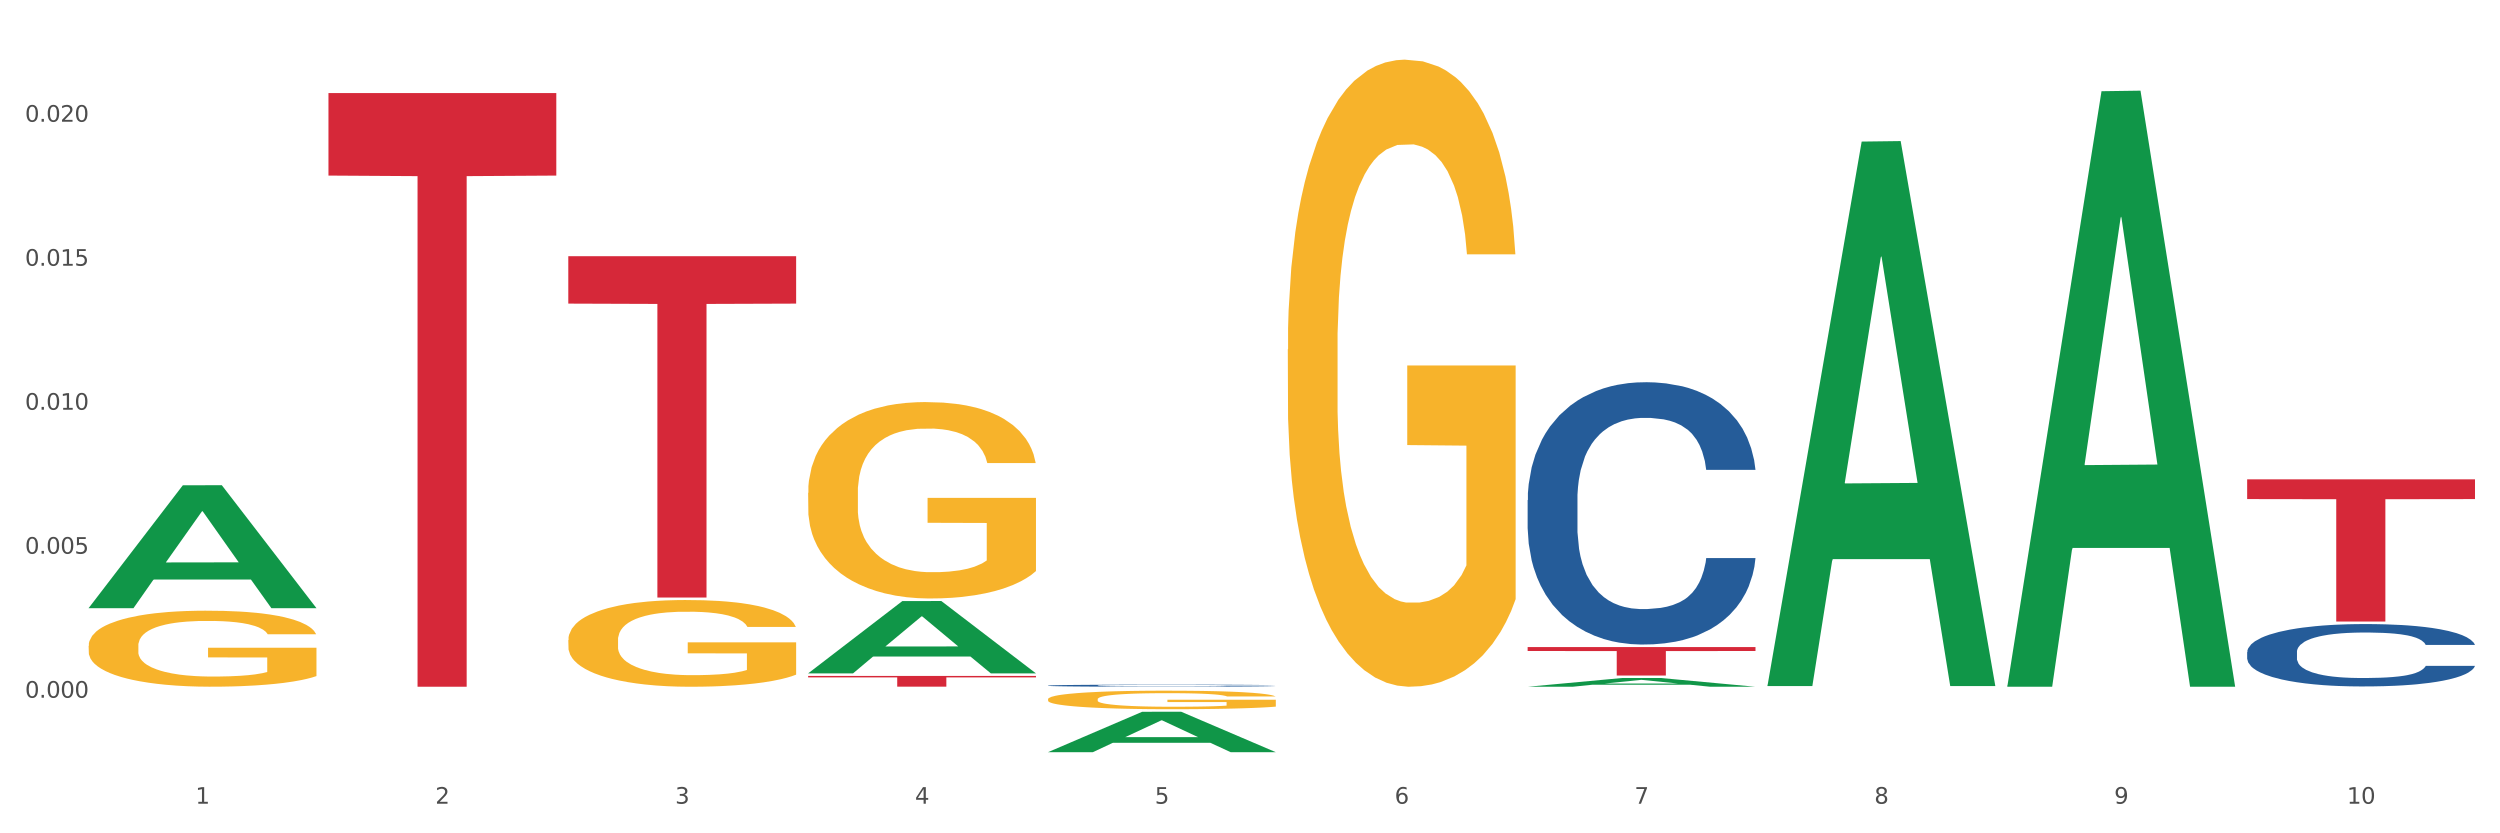 <?xml version="1.0" encoding="utf-8" standalone="no"?>
<!DOCTYPE svg PUBLIC "-//W3C//DTD SVG 1.1//EN"
  "http://www.w3.org/Graphics/SVG/1.1/DTD/svg11.dtd">
<svg xmlns:xlink="http://www.w3.org/1999/xlink" width="1080pt" height="360pt" viewBox="0 0 1080 360" xmlns="http://www.w3.org/2000/svg" version="1.1">
 <rect x="0" y="0" width="1080" height="360" fill="#333333" stroke="none"/>
 <defs>
  <style type="text/css">*{stroke-linejoin: round; stroke-linecap: butt}</style>
 </defs>
 <g id="figure_1">
  <g id="patch_1">
   <path d="M 0 360 
L 1080 360 
L 1080 0 
L 0 0 
z
" style="fill: #ffffff; stroke: #ffffff; stroke-linejoin: miter"/>
  </g>
  <g id="axes_1">
   <g id="matplotlib.axis_1">
    <g id="xtick_1">
     <g id="text_1">
      <!-- 1 -->
      <g style="fill: #4d4d4d" transform="translate(84.444 347.204) scale(0.096 -0.096)">
       <defs>
        <path id="DejaVuSans-31" d="M 794 531 
L 1825 531 
L 1825 4091 
L 703 3866 
L 703 4441 
L 1819 4666 
L 2450 4666 
L 2450 531 
L 3481 531 
L 3481 0 
L 794 0 
L 794 531 
z
" transform="scale(0.016)"/>
       </defs>
       <use xlink:href="#DejaVuSans-31"/>
      </g>
     </g>
    </g>
    <g id="xtick_2">
     <g id="text_2">
      <!-- 2 -->
      <g style="fill: #4d4d4d" transform="translate(188.053 347.204) scale(0.096 -0.096)">
       <defs>
        <path id="DejaVuSans-32" d="M 1228 531 
L 3431 531 
L 3431 0 
L 469 0 
L 469 531 
Q 828 903 1448 1529 
Q 2069 2156 2228 2338 
Q 2531 2678 2651 2914 
Q 2772 3150 2772 3378 
Q 2772 3750 2511 3984 
Q 2250 4219 1831 4219 
Q 1534 4219 1204 4116 
Q 875 4013 500 3803 
L 500 4441 
Q 881 4594 1212 4672 
Q 1544 4750 1819 4750 
Q 2544 4750 2975 4387 
Q 3406 4025 3406 3419 
Q 3406 3131 3298 2873 
Q 3191 2616 2906 2266 
Q 2828 2175 2409 1742 
Q 1991 1309 1228 531 
z
" transform="scale(0.016)"/>
       </defs>
       <use xlink:href="#DejaVuSans-32"/>
      </g>
     </g>
    </g>
    <g id="xtick_3">
     <g id="text_3">
      <!-- 3 -->
      <g style="fill: #4d4d4d" transform="translate(291.663 347.204) scale(0.096 -0.096)">
       <defs>
        <path id="DejaVuSans-33" d="M 2597 2516 
Q 3050 2419 3304 2112 
Q 3559 1806 3559 1356 
Q 3559 666 3084 287 
Q 2609 -91 1734 -91 
Q 1441 -91 1130 -33 
Q 819 25 488 141 
L 488 750 
Q 750 597 1062 519 
Q 1375 441 1716 441 
Q 2309 441 2620 675 
Q 2931 909 2931 1356 
Q 2931 1769 2642 2001 
Q 2353 2234 1838 2234 
L 1294 2234 
L 1294 2753 
L 1863 2753 
Q 2328 2753 2575 2939 
Q 2822 3125 2822 3475 
Q 2822 3834 2567 4026 
Q 2313 4219 1838 4219 
Q 1578 4219 1281 4162 
Q 984 4106 628 3988 
L 628 4550 
Q 988 4650 1302 4700 
Q 1616 4750 1894 4750 
Q 2613 4750 3031 4423 
Q 3450 4097 3450 3541 
Q 3450 3153 3228 2886 
Q 3006 2619 2597 2516 
z
" transform="scale(0.016)"/>
       </defs>
       <use xlink:href="#DejaVuSans-33"/>
      </g>
     </g>
    </g>
    <g id="xtick_4">
     <g id="text_4">
      <!-- 4 -->
      <g style="fill: #4d4d4d" transform="translate(395.273 347.204) scale(0.096 -0.096)">
       <defs>
        <path id="DejaVuSans-34" d="M 2419 4116 
L 825 1625 
L 2419 1625 
L 2419 4116 
z
M 2253 4666 
L 3047 4666 
L 3047 1625 
L 3713 1625 
L 3713 1100 
L 3047 1100 
L 3047 0 
L 2419 0 
L 2419 1100 
L 313 1100 
L 313 1709 
L 2253 4666 
z
" transform="scale(0.016)"/>
       </defs>
       <use xlink:href="#DejaVuSans-34"/>
      </g>
     </g>
    </g>
    <g id="xtick_5">
     <g id="text_5">
      <!-- 5 -->
      <g style="fill: #4d4d4d" transform="translate(498.883 347.204) scale(0.096 -0.096)">
       <defs>
        <path id="DejaVuSans-35" d="M 691 4666 
L 3169 4666 
L 3169 4134 
L 1269 4134 
L 1269 2991 
Q 1406 3038 1543 3061 
Q 1681 3084 1819 3084 
Q 2600 3084 3056 2656 
Q 3513 2228 3513 1497 
Q 3513 744 3044 326 
Q 2575 -91 1722 -91 
Q 1428 -91 1123 -41 
Q 819 9 494 109 
L 494 744 
Q 775 591 1075 516 
Q 1375 441 1709 441 
Q 2250 441 2565 725 
Q 2881 1009 2881 1497 
Q 2881 1984 2565 2268 
Q 2250 2553 1709 2553 
Q 1456 2553 1204 2497 
Q 953 2441 691 2322 
L 691 4666 
z
" transform="scale(0.016)"/>
       </defs>
       <use xlink:href="#DejaVuSans-35"/>
      </g>
     </g>
    </g>
    <g id="xtick_6">
     <g id="text_6">
      <!-- 6 -->
      <g style="fill: #4d4d4d" transform="translate(602.492 347.204) scale(0.096 -0.096)">
       <defs>
        <path id="DejaVuSans-36" d="M 2113 2584 
Q 1688 2584 1439 2293 
Q 1191 2003 1191 1497 
Q 1191 994 1439 701 
Q 1688 409 2113 409 
Q 2538 409 2786 701 
Q 3034 994 3034 1497 
Q 3034 2003 2786 2293 
Q 2538 2584 2113 2584 
z
M 3366 4563 
L 3366 3988 
Q 3128 4100 2886 4159 
Q 2644 4219 2406 4219 
Q 1781 4219 1451 3797 
Q 1122 3375 1075 2522 
Q 1259 2794 1537 2939 
Q 1816 3084 2150 3084 
Q 2853 3084 3261 2657 
Q 3669 2231 3669 1497 
Q 3669 778 3244 343 
Q 2819 -91 2113 -91 
Q 1303 -91 875 529 
Q 447 1150 447 2328 
Q 447 3434 972 4092 
Q 1497 4750 2381 4750 
Q 2619 4750 2861 4703 
Q 3103 4656 3366 4563 
z
" transform="scale(0.016)"/>
       </defs>
       <use xlink:href="#DejaVuSans-36"/>
      </g>
     </g>
    </g>
    <g id="xtick_7">
     <g id="text_7">
      <!-- 7 -->
      <g style="fill: #4d4d4d" transform="translate(706.102 347.204) scale(0.096 -0.096)">
       <defs>
        <path id="DejaVuSans-37" d="M 525 4666 
L 3525 4666 
L 3525 4397 
L 1831 0 
L 1172 0 
L 2766 4134 
L 525 4134 
L 525 4666 
z
" transform="scale(0.016)"/>
       </defs>
       <use xlink:href="#DejaVuSans-37"/>
      </g>
     </g>
    </g>
    <g id="xtick_8">
     <g id="text_8">
      <!-- 8 -->
      <g style="fill: #4d4d4d" transform="translate(809.712 347.204) scale(0.096 -0.096)">
       <defs>
        <path id="DejaVuSans-38" d="M 2034 2216 
Q 1584 2216 1326 1975 
Q 1069 1734 1069 1313 
Q 1069 891 1326 650 
Q 1584 409 2034 409 
Q 2484 409 2743 651 
Q 3003 894 3003 1313 
Q 3003 1734 2745 1975 
Q 2488 2216 2034 2216 
z
M 1403 2484 
Q 997 2584 770 2862 
Q 544 3141 544 3541 
Q 544 4100 942 4425 
Q 1341 4750 2034 4750 
Q 2731 4750 3128 4425 
Q 3525 4100 3525 3541 
Q 3525 3141 3298 2862 
Q 3072 2584 2669 2484 
Q 3125 2378 3379 2068 
Q 3634 1759 3634 1313 
Q 3634 634 3220 271 
Q 2806 -91 2034 -91 
Q 1263 -91 848 271 
Q 434 634 434 1313 
Q 434 1759 690 2068 
Q 947 2378 1403 2484 
z
M 1172 3481 
Q 1172 3119 1398 2916 
Q 1625 2713 2034 2713 
Q 2441 2713 2670 2916 
Q 2900 3119 2900 3481 
Q 2900 3844 2670 4047 
Q 2441 4250 2034 4250 
Q 1625 4250 1398 4047 
Q 1172 3844 1172 3481 
z
" transform="scale(0.016)"/>
       </defs>
       <use xlink:href="#DejaVuSans-38"/>
      </g>
     </g>
    </g>
    <g id="xtick_9">
     <g id="text_9">
      <!-- 9 -->
      <g style="fill: #4d4d4d" transform="translate(913.322 347.204) scale(0.096 -0.096)">
       <defs>
        <path id="DejaVuSans-39" d="M 703 97 
L 703 672 
Q 941 559 1184 500 
Q 1428 441 1663 441 
Q 2288 441 2617 861 
Q 2947 1281 2994 2138 
Q 2813 1869 2534 1725 
Q 2256 1581 1919 1581 
Q 1219 1581 811 2004 
Q 403 2428 403 3163 
Q 403 3881 828 4315 
Q 1253 4750 1959 4750 
Q 2769 4750 3195 4129 
Q 3622 3509 3622 2328 
Q 3622 1225 3098 567 
Q 2575 -91 1691 -91 
Q 1453 -91 1209 -44 
Q 966 3 703 97 
z
M 1959 2075 
Q 2384 2075 2632 2365 
Q 2881 2656 2881 3163 
Q 2881 3666 2632 3958 
Q 2384 4250 1959 4250 
Q 1534 4250 1286 3958 
Q 1038 3666 1038 3163 
Q 1038 2656 1286 2365 
Q 1534 2075 1959 2075 
z
" transform="scale(0.016)"/>
       </defs>
       <use xlink:href="#DejaVuSans-39"/>
      </g>
     </g>
    </g>
    <g id="xtick_10">
     <g id="text_10">
      <!-- 10 -->
      <g style="fill: #4d4d4d" transform="translate(1013.877 347.204) scale(0.096 -0.096)">
       <defs>
        <path id="DejaVuSans-30" d="M 2034 4250 
Q 1547 4250 1301 3770 
Q 1056 3291 1056 2328 
Q 1056 1369 1301 889 
Q 1547 409 2034 409 
Q 2525 409 2770 889 
Q 3016 1369 3016 2328 
Q 3016 3291 2770 3770 
Q 2525 4250 2034 4250 
z
M 2034 4750 
Q 2819 4750 3233 4129 
Q 3647 3509 3647 2328 
Q 3647 1150 3233 529 
Q 2819 -91 2034 -91 
Q 1250 -91 836 529 
Q 422 1150 422 2328 
Q 422 3509 836 4129 
Q 1250 4750 2034 4750 
z
" transform="scale(0.016)"/>
       </defs>
       <use xlink:href="#DejaVuSans-31"/>
       <use xlink:href="#DejaVuSans-30" transform="translate(63.623 0)"/>
      </g>
     </g>
    </g>
    <g id="xtick_11"/>
    <g id="xtick_12"/>
    <g id="xtick_13"/>
    <g id="xtick_14"/>
    <g id="xtick_15"/>
    <g id="xtick_16"/>
    <g id="xtick_17"/>
    <g id="xtick_18"/>
    <g id="xtick_19"/>
   </g>
   <g id="matplotlib.axis_2">
    <g id="ytick_1">
     <g id="text_11">
      <!-- 0.000 -->
      <g style="fill: #4d4d4d" transform="translate(10.8 301.414) scale(0.096 -0.096)">
       <defs>
        <path id="DejaVuSans-2e" d="M 684 794 
L 1344 794 
L 1344 0 
L 684 0 
L 684 794 
z
" transform="scale(0.016)"/>
       </defs>
       <use xlink:href="#DejaVuSans-30"/>
       <use xlink:href="#DejaVuSans-2e" transform="translate(63.623 0)"/>
       <use xlink:href="#DejaVuSans-30" transform="translate(95.41 0)"/>
       <use xlink:href="#DejaVuSans-30" transform="translate(159.033 0)"/>
       <use xlink:href="#DejaVuSans-30" transform="translate(222.656 0)"/>
      </g>
     </g>
    </g>
    <g id="ytick_2">
     <g id="text_12">
      <!-- 0.005 -->
      <g style="fill: #4d4d4d" transform="translate(10.8 239.208) scale(0.096 -0.096)">
       <use xlink:href="#DejaVuSans-30"/>
       <use xlink:href="#DejaVuSans-2e" transform="translate(63.623 0)"/>
       <use xlink:href="#DejaVuSans-30" transform="translate(95.41 0)"/>
       <use xlink:href="#DejaVuSans-30" transform="translate(159.033 0)"/>
       <use xlink:href="#DejaVuSans-35" transform="translate(222.656 0)"/>
      </g>
     </g>
    </g>
    <g id="ytick_3">
     <g id="text_13">
      <!-- 0.010 -->
      <g style="fill: #4d4d4d" transform="translate(10.8 177.001) scale(0.096 -0.096)">
       <use xlink:href="#DejaVuSans-30"/>
       <use xlink:href="#DejaVuSans-2e" transform="translate(63.623 0)"/>
       <use xlink:href="#DejaVuSans-30" transform="translate(95.41 0)"/>
       <use xlink:href="#DejaVuSans-31" transform="translate(159.033 0)"/>
       <use xlink:href="#DejaVuSans-30" transform="translate(222.656 0)"/>
      </g>
     </g>
    </g>
    <g id="ytick_4">
     <g id="text_14">
      <!-- 0.015 -->
      <g style="fill: #4d4d4d" transform="translate(10.8 114.795) scale(0.096 -0.096)">
       <use xlink:href="#DejaVuSans-30"/>
       <use xlink:href="#DejaVuSans-2e" transform="translate(63.623 0)"/>
       <use xlink:href="#DejaVuSans-30" transform="translate(95.41 0)"/>
       <use xlink:href="#DejaVuSans-31" transform="translate(159.033 0)"/>
       <use xlink:href="#DejaVuSans-35" transform="translate(222.656 0)"/>
      </g>
     </g>
    </g>
    <g id="ytick_5">
     <g id="text_15">
      <!-- 0.020 -->
      <g style="fill: #4d4d4d" transform="translate(10.8 52.588) scale(0.096 -0.096)">
       <use xlink:href="#DejaVuSans-30"/>
       <use xlink:href="#DejaVuSans-2e" transform="translate(63.623 0)"/>
       <use xlink:href="#DejaVuSans-30" transform="translate(95.41 0)"/>
       <use xlink:href="#DejaVuSans-32" transform="translate(159.033 0)"/>
       <use xlink:href="#DejaVuSans-30" transform="translate(222.656 0)"/>
      </g>
     </g>
    </g>
    <g id="ytick_6"/>
    <g id="ytick_7"/>
    <g id="ytick_8"/>
    <g id="ytick_9"/>
    <g id="ytick_10"/>
    <g id="ytick_11"/>
   </g>
   <g id="PolyCollection_1">
    <path d="M 38.283 262.63 
L 38.384 262.58 
L 78.974 209.65 
L 95.818 209.6 
L 136.712 262.73 
L 117.229 262.73 
L 108.401 250.358 
L 66.493 250.358 
L 66.188 250.558 
L 57.664 262.73 
L 38.283 262.73 
L 38.283 262.63 
L 71.769 242.975 
L 103.125 242.925 
L 87.599 220.925 
L 87.396 220.825 
L 87.193 220.975 
L 71.668 242.925 
L 71.769 242.975 
L 38.283 262.63 
z
" clip-path="url(#pbcd99471f9)" style="fill: #109648"/>
    <path d="M 349.112 212.905 
L 349.228 212.827 
L 349.228 210.037 
L 349.461 207.635 
L 350.623 201.823 
L 352.366 197.018 
L 353.644 194.46 
L 354.923 192.368 
L 356.433 190.276 
L 358.293 188.106 
L 361.663 184.928 
L 363.755 183.301 
L 366.311 181.596 
L 370.96 179.116 
L 374.33 177.721 
L 377.816 176.559 
L 383.51 175.164 
L 387.229 174.544 
L 391.18 174.079 
L 395.945 173.769 
L 399.547 173.691 
L 407.449 173.924 
L 414.189 174.621 
L 417.443 175.164 
L 421.627 176.094 
L 423.835 176.714 
L 427.437 177.954 
L 431.156 179.581 
L 433.713 180.976 
L 437.548 183.611 
L 440.453 186.246 
L 443.126 189.501 
L 444.52 191.748 
L 445.566 193.841 
L 446.496 196.243 
L 447.425 200.04 
L 426.508 200.04 
L 425.694 197.328 
L 424.416 194.77 
L 422.557 192.291 
L 420.93 190.741 
L 418.141 188.803 
L 415.584 187.563 
L 412.911 186.633 
L 409.657 185.858 
L 407.101 185.471 
L 403.498 185.161 
L 396.409 185.238 
L 391.645 185.858 
L 388.391 186.633 
L 386.299 187.331 
L 384.44 188.106 
L 382.348 189.191 
L 379.908 190.818 
L 378.165 192.291 
L 376.421 194.15 
L 375.027 196.01 
L 373.749 198.18 
L 372.703 200.505 
L 371.889 202.908 
L 371.192 205.852 
L 370.611 210.735 
L 370.611 221.352 
L 370.843 223.754 
L 371.424 226.932 
L 372.122 229.334 
L 373.284 232.201 
L 374.33 234.139 
L 376.305 236.929 
L 378.513 239.253 
L 380.256 240.726 
L 381.999 241.966 
L 385.021 243.671 
L 388.391 245.066 
L 391.296 245.918 
L 395.247 246.693 
L 397.92 247.003 
L 400.244 247.158 
L 405.939 247.158 
L 410.006 246.926 
L 414.538 246.383 
L 418.024 245.686 
L 420.93 244.833 
L 424.183 243.438 
L 426.275 242.121 
L 426.275 225.924 
L 400.709 225.847 
L 400.709 215.075 
L 447.542 215.075 
L 447.542 246.693 
L 445.566 248.321 
L 443.358 249.793 
L 441.034 251.11 
L 437.548 252.738 
L 433.364 254.288 
L 429.645 255.373 
L 425.694 256.303 
L 421.046 257.155 
L 415.003 257.93 
L 411.284 258.24 
L 406.636 258.473 
L 401.174 258.55 
L 396.409 258.395 
L 391.761 258.008 
L 386.88 257.31 
L 382.116 256.303 
L 378.513 255.295 
L 374.911 254.055 
L 371.076 252.428 
L 368.054 250.878 
L 365.73 249.483 
L 363.174 247.701 
L 360.385 245.376 
L 358.293 243.283 
L 356.433 241.113 
L 354.458 238.323 
L 353.063 235.921 
L 351.669 232.899 
L 350.855 230.651 
L 349.926 227.164 
L 349.228 222.282 
L 349.112 212.905 
z
" clip-path="url(#pbcd99471f9)" style="fill: #f7b32b"/>
    <path d="M 452.722 302.074 
L 452.838 302.067 
L 452.838 301.803 
L 453.071 301.577 
L 454.233 301.028 
L 455.976 300.575 
L 457.254 300.333 
L 458.532 300.136 
L 460.043 299.938 
L 461.903 299.733 
L 465.273 299.434 
L 467.364 299.28 
L 469.921 299.119 
L 474.569 298.885 
L 477.939 298.753 
L 481.426 298.644 
L 487.12 298.512 
L 490.839 298.453 
L 494.79 298.41 
L 499.554 298.38 
L 503.157 298.373 
L 511.059 298.395 
L 517.799 298.461 
L 521.053 298.512 
L 525.237 298.6 
L 527.445 298.658 
L 531.047 298.775 
L 534.766 298.929 
L 537.322 299.061 
L 541.157 299.309 
L 544.062 299.558 
L 546.735 299.865 
L 548.13 300.077 
L 549.176 300.275 
L 550.105 300.501 
L 551.035 300.86 
L 530.117 300.86 
L 529.304 300.604 
L 528.026 300.363 
L 526.166 300.128 
L 524.539 299.982 
L 521.75 299.799 
L 519.194 299.682 
L 516.521 299.595 
L 513.267 299.521 
L 510.71 299.485 
L 507.108 299.456 
L 500.019 299.463 
L 495.255 299.521 
L 492.001 299.595 
L 489.909 299.66 
L 488.05 299.733 
L 485.958 299.836 
L 483.517 299.989 
L 481.774 300.128 
L 480.031 300.304 
L 478.637 300.48 
L 477.358 300.684 
L 476.312 300.904 
L 475.499 301.131 
L 474.802 301.408 
L 474.221 301.869 
L 474.221 302.871 
L 474.453 303.098 
L 475.034 303.398 
L 475.731 303.625 
L 476.894 303.895 
L 477.939 304.078 
L 479.915 304.342 
L 482.123 304.561 
L 483.866 304.7 
L 485.609 304.817 
L 488.631 304.978 
L 492.001 305.11 
L 494.906 305.19 
L 498.857 305.263 
L 501.53 305.292 
L 503.854 305.307 
L 509.548 305.307 
L 513.616 305.285 
L 518.148 305.234 
L 521.634 305.168 
L 524.539 305.088 
L 527.793 304.956 
L 529.885 304.832 
L 529.885 303.303 
L 504.319 303.296 
L 504.319 302.279 
L 551.151 302.279 
L 551.151 305.263 
L 549.176 305.417 
L 546.968 305.556 
L 544.644 305.68 
L 541.157 305.834 
L 536.974 305.98 
L 533.255 306.082 
L 529.304 306.17 
L 524.656 306.251 
L 518.613 306.324 
L 514.894 306.353 
L 510.246 306.375 
L 504.784 306.382 
L 500.019 306.368 
L 495.371 306.331 
L 490.49 306.265 
L 485.725 306.17 
L 482.123 306.075 
L 478.52 305.958 
L 474.686 305.804 
L 471.664 305.658 
L 469.34 305.526 
L 466.783 305.358 
L 463.994 305.139 
L 461.903 304.941 
L 460.043 304.737 
L 458.068 304.473 
L 456.673 304.246 
L 455.279 303.961 
L 454.465 303.749 
L 453.535 303.42 
L 452.838 302.959 
L 452.722 302.074 
z
" clip-path="url(#pbcd99471f9)" style="fill: #f7b32b"/>
    <path d="M 556.332 150.951 
L 556.448 150.704 
L 556.448 141.797 
L 556.68 134.127 
L 557.842 115.571 
L 559.586 100.231 
L 560.864 92.067 
L 562.142 85.386 
L 563.653 78.706 
L 565.512 71.779 
L 568.882 61.635 
L 570.974 56.439 
L 573.531 50.996 
L 578.179 43.079 
L 581.549 38.625 
L 585.035 34.914 
L 590.73 30.46 
L 594.448 28.481 
L 598.4 26.997 
L 603.164 26.007 
L 606.767 25.759 
L 614.669 26.502 
L 621.409 28.728 
L 624.663 30.46 
L 628.846 33.429 
L 631.054 35.409 
L 634.657 39.367 
L 638.375 44.563 
L 640.932 49.016 
L 644.767 57.429 
L 647.672 65.841 
L 650.345 76.232 
L 651.74 83.407 
L 652.785 90.087 
L 653.715 97.757 
L 654.645 109.881 
L 633.727 109.881 
L 632.914 101.221 
L 631.635 93.056 
L 629.776 85.139 
L 628.149 80.191 
L 625.36 74.005 
L 622.803 70.047 
L 620.131 67.078 
L 616.877 64.604 
L 614.32 63.367 
L 610.718 62.377 
L 603.629 62.624 
L 598.864 64.604 
L 595.61 67.078 
L 593.519 69.305 
L 591.659 71.779 
L 589.568 75.242 
L 587.127 80.438 
L 585.384 85.139 
L 583.641 91.077 
L 582.246 97.015 
L 580.968 103.943 
L 579.922 111.365 
L 579.109 119.035 
L 578.412 128.437 
L 577.83 144.024 
L 577.83 177.92 
L 578.063 185.589 
L 578.644 195.733 
L 579.341 203.403 
L 580.503 212.558 
L 581.549 218.743 
L 583.525 227.65 
L 585.733 235.072 
L 587.476 239.773 
L 589.219 243.732 
L 592.24 249.175 
L 595.61 253.629 
L 598.516 256.35 
L 602.467 258.824 
L 605.14 259.814 
L 607.464 260.309 
L 613.158 260.309 
L 617.225 259.566 
L 621.758 257.835 
L 625.244 255.608 
L 628.149 252.886 
L 631.403 248.433 
L 633.495 244.227 
L 633.495 192.517 
L 607.929 192.27 
L 607.929 157.879 
L 654.761 157.879 
L 654.761 258.824 
L 652.785 264.02 
L 650.577 268.721 
L 648.253 272.927 
L 644.767 278.123 
L 640.583 283.071 
L 636.865 286.535 
L 632.914 289.504 
L 628.265 292.225 
L 622.222 294.699 
L 618.504 295.689 
L 613.855 296.431 
L 608.394 296.679 
L 603.629 296.184 
L 598.981 294.947 
L 594.1 292.72 
L 589.335 289.504 
L 585.733 286.287 
L 582.13 282.329 
L 578.295 277.133 
L 575.274 272.185 
L 572.95 267.731 
L 570.393 262.041 
L 567.604 254.618 
L 565.512 247.938 
L 563.653 241.01 
L 561.677 232.103 
L 560.283 224.434 
L 558.888 214.784 
L 558.075 207.609 
L 557.145 196.476 
L 556.448 180.889 
L 556.332 150.951 
z
" clip-path="url(#pbcd99471f9)" style="fill: #f7b32b"/>
    <path d="M 970.771 297.77 
L 970.887 297.77 
L 970.887 297.77 
L 971.119 297.77 
L 972.281 297.769 
L 974.025 297.769 
L 975.303 297.769 
L 976.581 297.768 
L 978.092 297.768 
L 979.951 297.768 
L 983.321 297.768 
L 985.413 297.768 
L 987.97 297.767 
L 992.618 297.767 
L 995.988 297.767 
L 999.474 297.767 
L 1005.169 297.767 
L 1008.887 297.767 
L 1012.838 297.767 
L 1017.603 297.767 
L 1021.206 297.767 
L 1029.108 297.767 
L 1035.848 297.767 
L 1039.102 297.767 
L 1043.285 297.767 
L 1045.493 297.767 
L 1049.096 297.767 
L 1052.814 297.767 
L 1055.371 297.767 
L 1059.206 297.768 
L 1062.111 297.768 
L 1064.784 297.768 
L 1066.179 297.768 
L 1067.224 297.768 
L 1068.154 297.769 
L 1069.084 297.769 
L 1048.166 297.769 
L 1047.353 297.769 
L 1046.074 297.769 
L 1044.215 297.768 
L 1042.588 297.768 
L 1039.799 297.768 
L 1037.242 297.768 
L 1034.57 297.768 
L 1031.316 297.768 
L 1028.759 297.768 
L 1025.157 297.768 
L 1018.068 297.768 
L 1013.303 297.768 
L 1010.049 297.768 
L 1007.958 297.768 
L 1006.098 297.768 
L 1004.007 297.768 
L 1001.566 297.768 
L 999.823 297.768 
L 998.08 297.769 
L 996.685 297.769 
L 995.407 297.769 
L 994.361 297.769 
L 993.548 297.769 
L 992.851 297.77 
L 992.269 297.77 
L 992.269 297.771 
L 992.502 297.771 
L 993.083 297.771 
L 993.78 297.772 
L 994.942 297.772 
L 995.988 297.772 
L 997.964 297.772 
L 1000.172 297.772 
L 1001.915 297.773 
L 1003.658 297.773 
L 1006.679 297.773 
L 1010.049 297.773 
L 1012.955 297.773 
L 1016.906 297.773 
L 1019.579 297.773 
L 1021.903 297.773 
L 1027.597 297.773 
L 1031.664 297.773 
L 1036.197 297.773 
L 1039.683 297.773 
L 1042.588 297.773 
L 1045.842 297.773 
L 1047.934 297.773 
L 1047.934 297.771 
L 1022.368 297.771 
L 1022.368 297.77 
L 1069.2 297.77 
L 1069.2 297.773 
L 1067.224 297.773 
L 1065.016 297.773 
L 1062.692 297.773 
L 1059.206 297.774 
L 1055.022 297.774 
L 1051.304 297.774 
L 1047.353 297.774 
L 1042.704 297.774 
L 1036.661 297.774 
L 1032.943 297.774 
L 1028.294 297.774 
L 1022.832 297.774 
L 1018.068 297.774 
L 1013.42 297.774 
L 1008.539 297.774 
L 1003.774 297.774 
L 1000.172 297.774 
L 996.569 297.774 
L 992.734 297.774 
L 989.713 297.773 
L 987.389 297.773 
L 984.832 297.773 
L 982.043 297.773 
L 979.951 297.773 
L 978.092 297.773 
L 976.116 297.772 
L 974.722 297.772 
L 973.327 297.772 
L 972.514 297.772 
L 971.584 297.771 
L 970.887 297.771 
L 970.771 297.77 
z
" clip-path="url(#pbcd99471f9)" style="fill: #f7b32b"/>
    <path d="M 970.771 281.705 
L 970.887 281.681 
L 970.887 280.991 
L 971.236 280.056 
L 972.516 278.333 
L 974.145 277.028 
L 976.937 275.502 
L 978.45 274.862 
L 980.428 274.148 
L 984.5 272.992 
L 989.154 272.007 
L 992.411 271.465 
L 994.854 271.121 
L 1000.323 270.506 
L 1003.464 270.235 
L 1006.722 270.013 
L 1009.514 269.866 
L 1014.168 269.693 
L 1017.891 269.619 
L 1022.196 269.595 
L 1025.803 269.619 
L 1030.573 269.718 
L 1037.554 270.013 
L 1040.23 270.186 
L 1043.836 270.481 
L 1047.56 270.875 
L 1050.585 271.269 
L 1054.075 271.835 
L 1057.682 272.573 
L 1061.172 273.509 
L 1063.615 274.37 
L 1065.593 275.281 
L 1067.338 276.388 
L 1068.618 277.595 
L 1069.2 278.604 
L 1047.909 278.604 
L 1047.327 277.693 
L 1046.163 276.708 
L 1045 276.044 
L 1043.72 275.502 
L 1041.742 274.887 
L 1039.997 274.493 
L 1037.088 274.025 
L 1034.412 273.73 
L 1032.202 273.558 
L 1029.526 273.41 
L 1023.825 273.262 
L 1019.753 273.262 
L 1017.193 273.312 
L 1014.052 273.435 
L 1011.376 273.607 
L 1008.234 273.902 
L 1005.791 274.222 
L 1003.348 274.641 
L 1001.952 274.936 
L 999.857 275.478 
L 998.461 275.921 
L 996.6 276.684 
L 995.553 277.225 
L 993.691 278.628 
L 992.877 279.662 
L 992.528 280.376 
L 992.295 281.164 
L 992.295 285.004 
L 992.993 286.727 
L 993.575 287.465 
L 994.505 288.302 
L 996.251 289.385 
L 998.81 290.443 
L 1001.486 291.207 
L 1003.697 291.674 
L 1005.791 292.019 
L 1007.885 292.29 
L 1010.445 292.536 
L 1012.539 292.683 
L 1015.681 292.831 
L 1019.404 292.905 
L 1022.312 292.905 
L 1028.246 292.782 
L 1030.922 292.659 
L 1033.482 292.487 
L 1036.274 292.216 
L 1038.484 291.92 
L 1039.764 291.699 
L 1041.859 291.231 
L 1043.487 290.739 
L 1044.884 290.173 
L 1045.814 289.68 
L 1046.861 288.942 
L 1047.676 288.105 
L 1047.909 287.662 
L 1069.2 287.662 
L 1068.735 288.548 
L 1067.92 289.41 
L 1066.291 290.567 
L 1065.012 291.231 
L 1063.034 292.043 
L 1060.939 292.733 
L 1058.031 293.496 
L 1055.355 294.062 
L 1052.562 294.554 
L 1049.537 294.997 
L 1044.069 295.613 
L 1042.091 295.785 
L 1037.903 296.08 
L 1034.645 296.253 
L 1029.875 296.425 
L 1024.988 296.523 
L 1019.869 296.548 
L 1015.332 296.499 
L 1010.329 296.351 
L 1007.187 296.203 
L 1003.697 295.982 
L 999.625 295.637 
L 995.785 295.219 
L 992.179 294.726 
L 988.804 294.16 
L 985.663 293.52 
L 981.591 292.462 
L 978.566 291.428 
L 976.355 290.468 
L 974.843 289.656 
L 973.33 288.622 
L 972.516 287.908 
L 971.236 286.185 
L 970.771 284.585 
L 970.771 281.705 
z
" clip-path="url(#pbcd99471f9)" style="fill: #255c99"/>
    <path d="M 659.941 216.036 
L 660.058 215.932 
L 660.058 213.034 
L 660.407 209.101 
L 661.687 201.856 
L 663.316 196.37 
L 666.108 189.953 
L 667.62 187.262 
L 669.598 184.261 
L 673.67 179.396 
L 678.324 175.256 
L 681.582 172.979 
L 684.025 171.53 
L 689.494 168.942 
L 692.635 167.804 
L 695.893 166.872 
L 698.685 166.251 
L 703.339 165.527 
L 707.062 165.216 
L 711.367 165.113 
L 714.973 165.216 
L 719.744 165.63 
L 726.724 166.872 
L 729.4 167.597 
L 733.007 168.839 
L 736.73 170.495 
L 739.755 172.151 
L 743.246 174.531 
L 746.852 177.636 
L 750.343 181.569 
L 752.786 185.192 
L 754.764 189.022 
L 756.509 193.679 
L 757.789 198.751 
L 758.371 202.994 
L 737.079 202.994 
L 736.498 199.165 
L 735.334 195.025 
L 734.171 192.23 
L 732.891 189.953 
L 730.913 187.366 
L 729.168 185.71 
L 726.259 183.743 
L 723.583 182.501 
L 721.373 181.776 
L 718.697 181.155 
L 712.996 180.534 
L 708.923 180.534 
L 706.364 180.741 
L 703.222 181.259 
L 700.546 181.983 
L 697.405 183.225 
L 694.962 184.571 
L 692.519 186.331 
L 691.122 187.573 
L 689.028 189.85 
L 687.632 191.713 
L 685.77 194.921 
L 684.723 197.198 
L 682.862 203.098 
L 682.047 207.445 
L 681.698 210.446 
L 681.466 213.759 
L 681.466 229.905 
L 682.164 237.15 
L 682.745 240.255 
L 683.676 243.774 
L 685.421 248.328 
L 687.981 252.779 
L 690.657 255.987 
L 692.868 257.954 
L 694.962 259.403 
L 697.056 260.541 
L 699.616 261.576 
L 701.71 262.197 
L 704.851 262.818 
L 708.574 263.129 
L 711.483 263.129 
L 717.417 262.611 
L 720.093 262.094 
L 722.652 261.369 
L 725.445 260.231 
L 727.655 258.989 
L 728.935 258.057 
L 731.029 256.091 
L 732.658 254.021 
L 734.054 251.64 
L 734.985 249.57 
L 736.032 246.465 
L 736.847 242.946 
L 737.079 241.083 
L 758.371 241.083 
L 757.905 244.809 
L 757.091 248.432 
L 755.462 253.296 
L 754.182 256.091 
L 752.204 259.506 
L 750.11 262.404 
L 747.201 265.613 
L 744.526 267.993 
L 741.733 270.064 
L 738.708 271.927 
L 733.24 274.514 
L 731.262 275.239 
L 727.074 276.481 
L 723.816 277.205 
L 719.046 277.93 
L 714.159 278.344 
L 709.04 278.447 
L 704.502 278.24 
L 699.499 277.619 
L 696.358 276.998 
L 692.868 276.067 
L 688.795 274.618 
L 684.956 272.858 
L 681.349 270.788 
L 677.975 268.407 
L 674.834 265.716 
L 670.762 261.266 
L 667.737 256.919 
L 665.526 252.882 
L 664.014 249.467 
L 662.501 245.12 
L 661.687 242.118 
L 660.407 234.873 
L 659.941 228.145 
L 659.941 216.036 
z
" clip-path="url(#pbcd99471f9)" style="fill: #255c99"/>
    <path d="M 452.722 296.175 
L 452.838 296.174 
L 452.838 296.15 
L 453.187 296.119 
L 454.467 296.06 
L 456.096 296.016 
L 458.888 295.964 
L 460.401 295.942 
L 462.379 295.918 
L 466.451 295.879 
L 471.105 295.845 
L 474.362 295.827 
L 476.806 295.815 
L 482.274 295.794 
L 485.415 295.785 
L 488.673 295.777 
L 491.465 295.772 
L 496.119 295.767 
L 499.842 295.764 
L 504.147 295.763 
L 507.754 295.764 
L 512.524 295.767 
L 519.505 295.777 
L 522.181 295.783 
L 525.788 295.793 
L 529.511 295.807 
L 532.536 295.82 
L 536.026 295.839 
L 539.633 295.864 
L 543.123 295.896 
L 545.567 295.925 
L 547.545 295.956 
L 549.29 295.994 
L 550.57 296.035 
L 551.151 296.069 
L 529.86 296.069 
L 529.278 296.038 
L 528.115 296.005 
L 526.951 295.982 
L 525.671 295.964 
L 523.693 295.943 
L 521.948 295.93 
L 519.04 295.914 
L 516.364 295.904 
L 514.153 295.898 
L 511.477 295.893 
L 505.776 295.888 
L 501.704 295.888 
L 499.144 295.889 
L 496.003 295.894 
L 493.327 295.899 
L 490.186 295.909 
L 487.742 295.92 
L 485.299 295.935 
L 483.903 295.945 
L 481.809 295.963 
L 480.412 295.978 
L 478.551 296.004 
L 477.504 296.022 
L 475.642 296.07 
L 474.828 296.105 
L 474.479 296.129 
L 474.246 296.156 
L 474.246 296.287 
L 474.944 296.345 
L 475.526 296.37 
L 476.457 296.399 
L 478.202 296.435 
L 480.762 296.471 
L 483.438 296.497 
L 485.648 296.513 
L 487.742 296.525 
L 489.837 296.534 
L 492.396 296.542 
L 494.49 296.547 
L 497.632 296.552 
L 501.355 296.555 
L 504.264 296.555 
L 510.197 296.551 
L 512.873 296.547 
L 515.433 296.541 
L 518.225 296.532 
L 520.436 296.522 
L 521.716 296.514 
L 523.81 296.498 
L 525.439 296.481 
L 526.835 296.462 
L 527.766 296.445 
L 528.813 296.42 
L 529.627 296.392 
L 529.86 296.377 
L 551.151 296.377 
L 550.686 296.407 
L 549.871 296.436 
L 548.243 296.476 
L 546.963 296.498 
L 544.985 296.526 
L 542.891 296.549 
L 539.982 296.575 
L 537.306 296.594 
L 534.514 296.611 
L 531.489 296.626 
L 526.02 296.647 
L 524.042 296.653 
L 519.854 296.663 
L 516.596 296.669 
L 511.826 296.675 
L 506.94 296.678 
L 501.82 296.679 
L 497.283 296.677 
L 492.28 296.672 
L 489.138 296.667 
L 485.648 296.659 
L 481.576 296.648 
L 477.737 296.634 
L 474.13 296.617 
L 470.756 296.598 
L 467.614 296.576 
L 463.542 296.54 
L 460.517 296.505 
L 458.307 296.472 
L 456.794 296.445 
L 455.282 296.409 
L 454.467 296.385 
L 453.187 296.327 
L 452.722 296.272 
L 452.722 296.175 
z
" clip-path="url(#pbcd99471f9)" style="fill: #255c99"/>
    <path d="M 141.893 40.209 
L 240.322 40.209 
L 240.322 75.85 
L 201.603 76.091 
L 201.603 296.679 
L 180.378 296.679 
L 180.378 76.091 
L 141.893 75.85 
L 141.893 40.45 
L 141.893 40.209 
z
" clip-path="url(#pbcd99471f9)" style="fill: #d62839"/>
    <path d="M 245.502 110.67 
L 343.932 110.67 
L 343.932 131.161 
L 305.213 131.3 
L 305.213 258.121 
L 283.988 258.121 
L 283.988 131.3 
L 245.502 131.161 
L 245.502 110.809 
L 245.502 110.67 
z
" clip-path="url(#pbcd99471f9)" style="fill: #d62839"/>
    <path d="M 349.112 292.001 
L 447.542 292.001 
L 447.542 292.645 
L 408.823 292.649 
L 408.823 296.63 
L 387.598 296.63 
L 387.598 292.649 
L 349.112 292.645 
L 349.112 292.006 
L 349.112 292.001 
z
" clip-path="url(#pbcd99471f9)" style="fill: #d62839"/>
    <path d="M 659.941 279.535 
L 758.371 279.535 
L 758.371 281.242 
L 719.652 281.253 
L 719.652 291.817 
L 698.427 291.817 
L 698.427 281.253 
L 659.941 281.242 
L 659.941 279.547 
L 659.941 279.535 
z
" clip-path="url(#pbcd99471f9)" style="fill: #d62839"/>
    <path d="M 970.771 207.066 
L 1069.2 207.066 
L 1069.2 215.604 
L 1030.481 215.662 
L 1030.481 268.507 
L 1009.256 268.507 
L 1009.256 215.662 
L 970.771 215.604 
L 970.771 207.123 
L 970.771 207.066 
z
" clip-path="url(#pbcd99471f9)" style="fill: #d62839"/>
    <path d="M 245.502 276.524 
L 245.619 276.49 
L 245.619 275.258 
L 245.851 274.197 
L 247.013 271.631 
L 248.756 269.509 
L 250.035 268.38 
L 251.313 267.456 
L 252.824 266.532 
L 254.683 265.574 
L 258.053 264.171 
L 260.145 263.452 
L 262.701 262.7 
L 267.35 261.605 
L 270.72 260.989 
L 274.206 260.475 
L 279.9 259.859 
L 283.619 259.586 
L 287.57 259.38 
L 292.335 259.244 
L 295.937 259.209 
L 303.84 259.312 
L 310.58 259.62 
L 313.834 259.859 
L 318.017 260.27 
L 320.225 260.544 
L 323.828 261.091 
L 327.546 261.81 
L 330.103 262.426 
L 333.938 263.589 
L 336.843 264.753 
L 339.516 266.19 
L 340.91 267.182 
L 341.956 268.106 
L 342.886 269.167 
L 343.816 270.844 
L 322.898 270.844 
L 322.084 269.646 
L 320.806 268.517 
L 318.947 267.422 
L 317.32 266.737 
L 314.531 265.882 
L 311.974 265.334 
L 309.301 264.924 
L 306.048 264.582 
L 303.491 264.411 
L 299.888 264.274 
L 292.8 264.308 
L 288.035 264.582 
L 284.781 264.924 
L 282.689 265.232 
L 280.83 265.574 
L 278.738 266.053 
L 276.298 266.772 
L 274.555 267.422 
L 272.812 268.243 
L 271.417 269.064 
L 270.139 270.022 
L 269.093 271.049 
L 268.28 272.11 
L 267.582 273.41 
L 267.001 275.566 
L 267.001 280.254 
L 267.234 281.315 
L 267.815 282.718 
L 268.512 283.778 
L 269.674 285.044 
L 270.72 285.9 
L 272.695 287.132 
L 274.903 288.158 
L 276.647 288.808 
L 278.39 289.356 
L 281.411 290.109 
L 284.781 290.725 
L 287.686 291.101 
L 291.638 291.443 
L 294.31 291.58 
L 296.635 291.649 
L 302.329 291.649 
L 306.396 291.546 
L 310.928 291.306 
L 314.415 290.998 
L 317.32 290.622 
L 320.574 290.006 
L 322.665 289.424 
L 322.665 282.273 
L 297.099 282.238 
L 297.099 277.482 
L 343.932 277.482 
L 343.932 291.443 
L 341.956 292.162 
L 339.748 292.812 
L 337.424 293.394 
L 333.938 294.112 
L 329.754 294.797 
L 326.036 295.276 
L 322.084 295.686 
L 317.436 296.063 
L 311.393 296.405 
L 307.674 296.542 
L 303.026 296.644 
L 297.564 296.679 
L 292.8 296.61 
L 288.151 296.439 
L 283.271 296.131 
L 278.506 295.686 
L 274.903 295.242 
L 271.301 294.694 
L 267.466 293.975 
L 264.445 293.291 
L 262.12 292.675 
L 259.564 291.888 
L 256.775 290.862 
L 254.683 289.938 
L 252.824 288.98 
L 250.848 287.748 
L 249.454 286.687 
L 248.059 285.352 
L 247.246 284.36 
L 246.316 282.82 
L 245.619 280.664 
L 245.502 276.524 
z
" clip-path="url(#pbcd99471f9)" style="fill: #f7b32b"/>
    <path d="M 38.283 278.993 
L 38.399 278.963 
L 38.399 277.883 
L 38.632 276.954 
L 39.794 274.704 
L 41.537 272.845 
L 42.815 271.855 
L 44.093 271.046 
L 45.604 270.236 
L 47.464 269.396 
L 50.834 268.167 
L 52.925 267.537 
L 55.482 266.877 
L 60.13 265.917 
L 63.5 265.377 
L 66.987 264.928 
L 72.681 264.388 
L 76.4 264.148 
L 80.351 263.968 
L 85.115 263.848 
L 88.718 263.818 
L 96.62 263.908 
L 103.36 264.178 
L 106.614 264.388 
L 110.798 264.748 
L 113.006 264.988 
L 116.608 265.467 
L 120.327 266.097 
L 122.883 266.637 
L 126.718 267.657 
L 129.623 268.676 
L 132.296 269.936 
L 133.691 270.806 
L 134.737 271.615 
L 135.666 272.545 
L 136.596 274.015 
L 115.678 274.015 
L 114.865 272.965 
L 113.587 271.975 
L 111.727 271.016 
L 110.1 270.416 
L 107.311 269.666 
L 104.755 269.186 
L 102.082 268.826 
L 98.828 268.526 
L 96.271 268.376 
L 92.669 268.256 
L 85.58 268.286 
L 80.816 268.526 
L 77.562 268.826 
L 75.47 269.096 
L 73.611 269.396 
L 71.519 269.816 
L 69.078 270.446 
L 67.335 271.016 
L 65.592 271.735 
L 64.198 272.455 
L 62.919 273.295 
L 61.873 274.194 
L 61.06 275.124 
L 60.363 276.264 
L 59.782 278.153 
L 59.782 282.262 
L 60.014 283.191 
L 60.595 284.421 
L 61.292 285.351 
L 62.455 286.46 
L 63.5 287.21 
L 65.476 288.29 
L 67.684 289.189 
L 69.427 289.759 
L 71.17 290.239 
L 74.192 290.899 
L 77.562 291.439 
L 80.467 291.768 
L 84.418 292.068 
L 87.091 292.188 
L 89.415 292.248 
L 95.109 292.248 
L 99.177 292.158 
L 103.709 291.948 
L 107.195 291.678 
L 110.1 291.349 
L 113.354 290.809 
L 115.446 290.299 
L 115.446 284.031 
L 89.88 284.001 
L 89.88 279.833 
L 136.712 279.833 
L 136.712 292.068 
L 134.737 292.698 
L 132.529 293.268 
L 130.205 293.778 
L 126.718 294.408 
L 122.535 295.007 
L 118.816 295.427 
L 114.865 295.787 
L 110.217 296.117 
L 104.174 296.417 
L 100.455 296.537 
L 95.807 296.627 
L 90.345 296.657 
L 85.58 296.597 
L 80.932 296.447 
L 76.051 296.177 
L 71.286 295.787 
L 67.684 295.397 
L 64.081 294.917 
L 60.247 294.288 
L 57.225 293.688 
L 54.901 293.148 
L 52.344 292.458 
L 49.555 291.559 
L 47.464 290.749 
L 45.604 289.909 
L 43.629 288.829 
L 42.234 287.9 
L 40.84 286.73 
L 40.026 285.86 
L 39.096 284.511 
L 38.399 282.622 
L 38.283 278.993 
z
" clip-path="url(#pbcd99471f9)" style="fill: #f7b32b"/>
    <path d="M 349.112 290.855 
L 349.214 290.825 
L 389.803 259.667 
L 406.648 259.638 
L 447.542 290.913 
L 428.059 290.913 
L 419.23 283.63 
L 377.322 283.63 
L 377.017 283.748 
L 368.494 290.913 
L 349.112 290.913 
L 349.112 290.855 
L 382.598 279.284 
L 413.954 279.255 
L 398.428 266.304 
L 398.225 266.246 
L 398.022 266.334 
L 382.497 279.255 
L 382.598 279.284 
L 349.112 290.855 
z
" clip-path="url(#pbcd99471f9)" style="fill: #109648"/>
    <path d="M 452.722 324.917 
L 452.823 324.9 
L 493.413 307.487 
L 510.257 307.47 
L 551.151 324.95 
L 531.668 324.95 
L 522.84 320.879 
L 480.932 320.879 
L 480.627 320.945 
L 472.103 324.95 
L 452.722 324.95 
L 452.722 324.917 
L 486.208 318.45 
L 517.564 318.434 
L 502.038 311.196 
L 501.835 311.163 
L 501.632 311.212 
L 486.107 318.434 
L 486.208 318.45 
L 452.722 324.917 
z
" clip-path="url(#pbcd99471f9)" style="fill: #109648"/>
    <path d="M 659.941 296.672 
L 660.043 296.668 
L 700.632 292.908 
L 717.477 292.905 
L 758.371 296.679 
L 738.888 296.679 
L 730.06 295.8 
L 688.151 295.8 
L 687.847 295.814 
L 679.323 296.679 
L 659.941 296.679 
L 659.941 296.672 
L 693.428 295.275 
L 724.783 295.272 
L 709.258 293.709 
L 709.055 293.702 
L 708.852 293.713 
L 693.326 295.272 
L 693.428 295.275 
L 659.941 296.672 
z
" clip-path="url(#pbcd99471f9)" style="fill: #109648"/>
    <path d="M 763.551 295.937 
L 763.653 295.716 
L 804.242 61.161 
L 821.087 60.94 
L 861.981 296.38 
L 842.498 296.38 
L 833.669 241.554 
L 791.761 241.554 
L 791.456 242.439 
L 782.933 296.38 
L 763.551 296.38 
L 763.551 295.937 
L 797.037 208.836 
L 828.393 208.615 
L 812.867 111.123 
L 812.664 110.681 
L 812.461 111.344 
L 796.936 208.615 
L 797.037 208.836 
L 763.551 295.937 
z
" clip-path="url(#pbcd99471f9)" style="fill: #109648"/>
    <path d="M 867.161 296.195 
L 867.262 295.953 
L 907.852 39.406 
L 924.696 39.164 
L 965.59 296.679 
L 946.107 296.679 
L 937.279 236.713 
L 895.371 236.713 
L 895.066 237.68 
L 886.542 296.679 
L 867.161 296.679 
L 867.161 296.195 
L 900.647 200.927 
L 932.003 200.685 
L 916.477 94.052 
L 916.274 93.568 
L 916.071 94.294 
L 900.546 200.685 
L 900.647 200.927 
L 867.161 296.195 
z
" clip-path="url(#pbcd99471f9)" style="fill: #109648"/>
   </g>
  </g>
 </g>
 <defs>
  <clipPath id="pbcd99471f9">
   <rect x="38.283" y="10.8" width="1030.917" height="329.109"/>
  </clipPath>
 </defs>
</svg>
